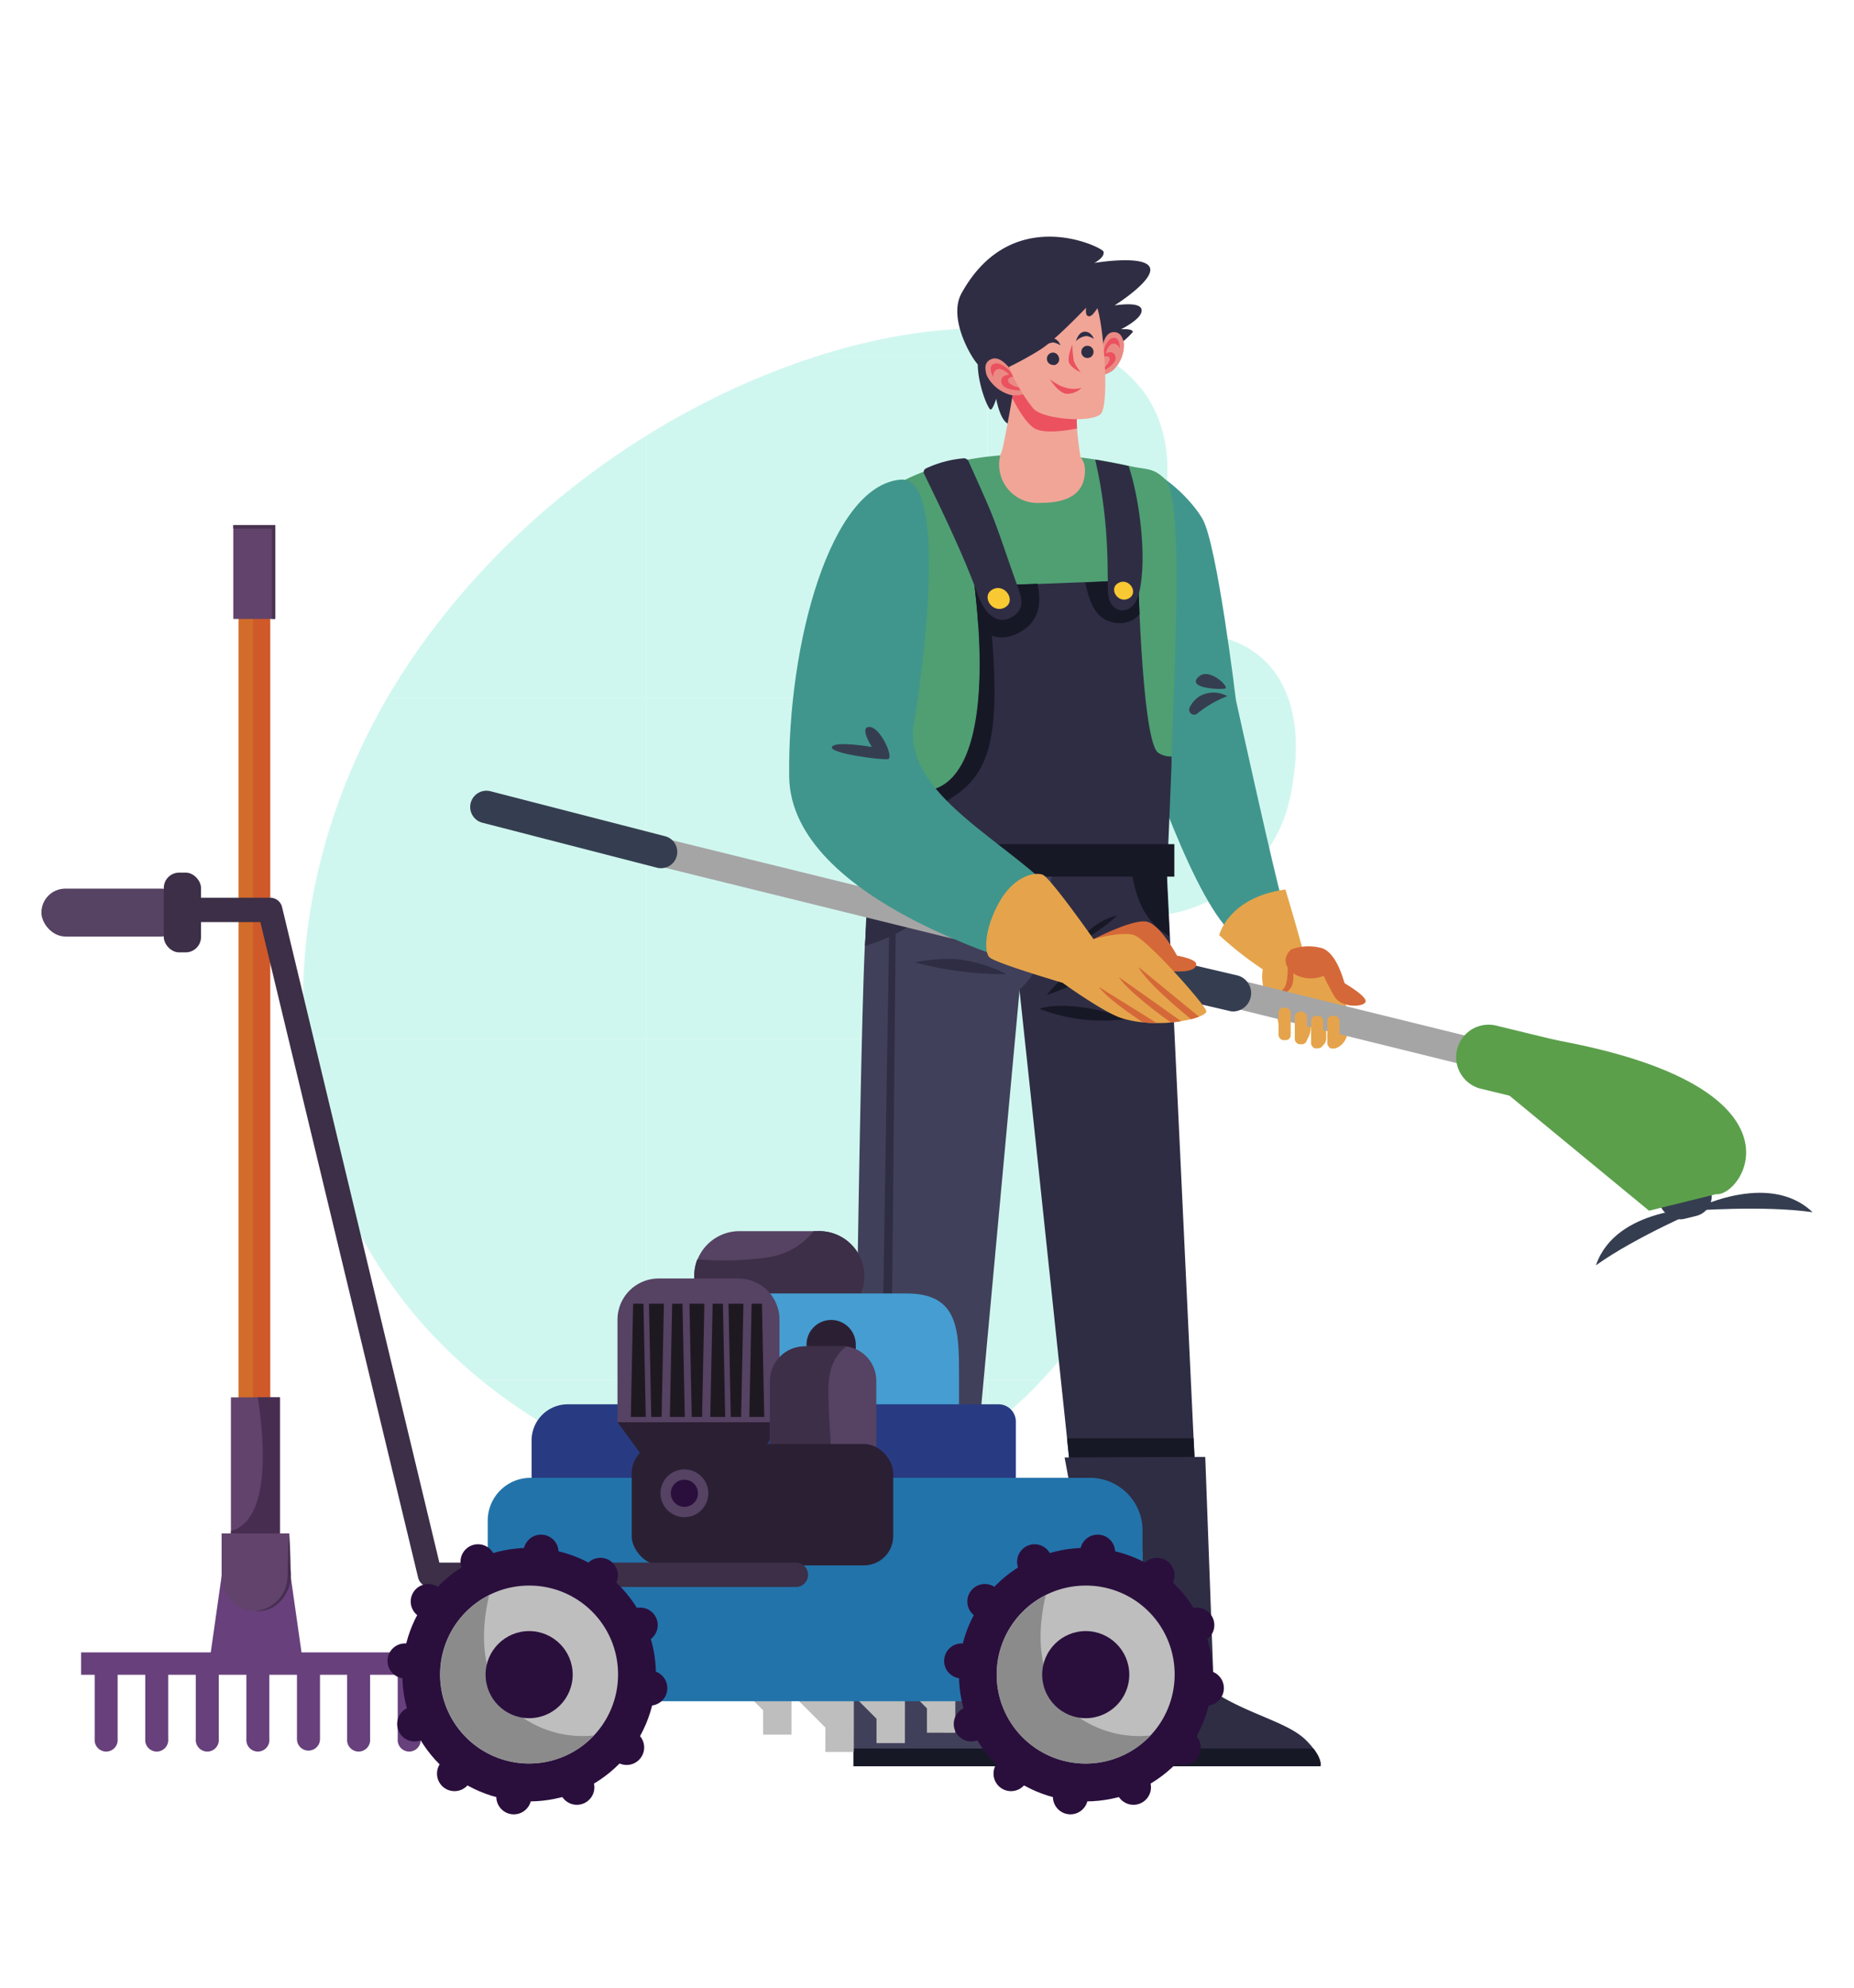 <svg xmlns="http://www.w3.org/2000/svg" viewBox="0 0 235 252">
  <defs>
    <clipPath id="a">
      <path d="M-973.27-574h537.91v379.8h-537.91z" class="a"/>
    </clipPath>
    <clipPath id="b">
      <path d="M444.19-188.9s-27-18.44-78.41-35.46c-1.26-8.7-3.55-20.88-6.42-20.88s-5.22 8.76-6.74 16.72q-7-2.11-14.56-4.14c-1.65-13-5.73-39.93-11.12-39.93-5.54 0-9.8 20.4-12.06 34.24-75.3-16.74-181.94-23.9-315.86 8.92-1.72-6.47-3.75-11.22-6-11.22-3.13 0-5.85 6.5-8 14.66-31.71 7.23-83.43 13.93-137.38 19.58-42.53-4.62-82.14-9.54-105.44-13.86-35.7-6.63-68.47-11.15-98.5-14-1.77-13.44-5.74-38.35-10.91-38.35-5.84 0-10.27 22.69-12.42 36.44-27.81-1.9-53.07-2.31-75.95-1.62a283.38 283.38 0 00-54.07-26.39c-3.46-16.73-8-31.19-13.17-31.19s-9.57 9.93-13.24 22.85c-9.6-2.58-19.77-4.84-30.51-6.69-1.19-6.85-2.92-14-5-14-2.26 0-4.15 6-5.5 12.34-2.19-.31-4.39-.61-6.62-.88-1.72-13.28-5.74-38.95-11-38.95-5.89 0-10.34 23.06-12.47 36.78-8.39-.52-17.06-.82-26-.82a345.16 345.16 0 00-42 2.56 17.51 17.51 0 00-14.45-7.6 17.54 17.54 0 00-16.91 12.93 351 351 0 00-83.28 29.64c-48.42-6.34-106.07-7.9-172.29.39-3.36-24-9.91-61.33-18.26-61.33-10.76 0-18.77 44.31-22.22 67.49q-21 3.75-43.08 8.86c-36.35-26.43-98.21-56.47-191.7-56.47-149.62 0-239.24 95.81-239.24 95.81h110.47c-30.56 2.27-50.38 3.53-50.38 3.53H444.19z" class="a"/>
    </clipPath>
    <clipPath id="c">
      <path d="M147.3 65.29c-4.24 19.11-57.21 27.45-9.78 59.71 24.2 16.48-7.43 81.86-58.19 60.76-45.83-19-51-68.49-26.26-103.5 33.11-46.88 102.47-54.04 94.23-16.97z" class="a"/>
    </clipPath>
    <clipPath id="d">
      <path d="M163.45 101.42c-3.56 16.09-28.73 22.54-30.76.56-2.34-25.38 37.67-31.78 30.76-.56z" class="a"/>
    </clipPath>
    <style>
      .a{fill:none}.g{fill:#67407c}.j{fill:#61436b}.k{fill:#472e51}.m{opacity:.42;mix-blend-mode:multiply}.o{fill:#8eebd8}.q{fill:#2f2d44}.r{fill:#40968d}.s{fill:#353e50}.t{fill:#e5a44b}.u{fill:#d56839}.w{fill:#171826}.x{fill:#f8c933}.y{fill:#f1a597}.z{fill:#eb515f}.aa{fill:#ea8a84}.ab{fill:#f1a698}.ac{fill:#40405a}.ae{fill:#5b9f4b}.af{fill:#bebebe}.ag{fill:#564263}.ah{fill:#3c2f47}.ak{fill:#2b2033}.al{fill:#1e1921}.am{fill:#2373ab}.an{fill:#2a0f3d}.ao{fill:#8b8b8b}
    </style>
  </defs>
  <g style="isolation:isolate">
    <path d="M38.36 210.48H26.57l1.52-10.68h8.75l1.52 10.68z" class="g"/>
    <path fill="#d26c2a" d="M32.23 185a2 2 0 01-2-2V77a2 2 0 012-2 2 2 0 012 2v106a2 2 0 01-2 2z"/>
    <path fill="#cf5929" d="M33.17 185a1.09 1.09 0 01-1.09-1.09V76a1.09 1.09 0 011.09-1.09A1.09 1.09 0 0134.25 76v107.86a1.09 1.09 0 01-1.08 1.14z"/>
    <path d="M29.27 177.14h6.2v18.93h-6.2z" class="j"/>
    <path d="M35.48 177.14v18.93h-6.2v-2c5.59-1.48 3.91-13.74 3.38-16.94z" class="k"/>
    <path d="M29.57 66.58h5.32v11.88h-5.32z" class="j"/>
    <path fill="#483351" d="M29.57 66.58v.43h4.88v11.44h.44V66.58h-5.32z"/>
    <path d="M32.38 204.23a4.29 4.29 0 01-4.29-4.23v-5.61h8.57V200a4.28 4.28 0 01-4.28 4.23z" class="j"/>
    <path d="M36.66 194.34c.11 1.54.15 3.2.18 4.67a4.91 4.91 0 01-1.63 4.3 4 4 0 01-2.83.92 4.45 4.45 0 004-3.71c.16-.71.04-3.09.28-6.18z" class="k"/>
    <path d="M54.66 209.47H10.28v2.84H12v8.15a1.46 1.46 0 102.91 0v-8.15h3.5v8.15a1.46 1.46 0 102.91 0v-8.15h3.5v8.15a1.46 1.46 0 102.91 0v-8.15h3.5v8.15a1.46 1.46 0 102.91 0v-8.15h3.5v8.15a1.46 1.46 0 102.92 0v-8.15H44v8.15a1.46 1.46 0 102.91 0v-8.15h3.5v8.15a1.46 1.46 0 102.91 0v-8.15h1.31z" class="g"/>
    <g class="m">
      <g clip-path="url(#c)">
        <path d="M125.16 1.95h43.26v43.26h-43.26z" class="a"/>
        <path d="M125.16 1.95h43.26v43.26h-43.26z" class="o"/>
        <path d="M125.16 45.21h43.26v43.26h-43.26z" class="a"/>
        <path d="M125.16 45.21h43.26v43.26h-43.26z" class="o"/>
        <path d="M125.16 88.47h43.26v43.26h-43.26z" class="a"/>
        <path d="M125.16 88.47h43.26v43.26h-43.26z" class="o"/>
        <path d="M125.16 131.72h43.26v43.26h-43.26z" class="a"/>
        <path d="M125.16 131.72h43.26v43.26h-43.26z" class="o"/>
        <path d="M125.16 174.98h43.26v43.26h-43.26z" class="a"/>
        <path d="M125.16 174.98h43.26v43.26h-43.26z" class="o"/>
        <path d="M81.9 1.95h43.26v43.26H81.9z" class="a"/>
        <path d="M81.9 1.95h43.26v43.26H81.9z" class="o"/>
        <path d="M81.9 45.21h43.26v43.26H81.9z" class="a"/>
        <path d="M81.9 45.21h43.26v43.26H81.9z" class="o"/>
        <path d="M81.9 88.47h43.26v43.26H81.9z" class="a"/>
        <path d="M81.9 88.47h43.26v43.26H81.9z" class="o"/>
        <path d="M81.9 131.72h43.26v43.26H81.9z" class="a"/>
        <path d="M81.9 131.72h43.26v43.26H81.9z" class="o"/>
        <path d="M81.9 174.98h43.26v43.26H81.9z" class="a"/>
        <path d="M81.9 174.98h43.26v43.26H81.9z" class="o"/>
        <g>
          <path d="M38.65 1.95h43.26v43.26H38.65z" class="a"/>
          <path d="M38.65 1.95h43.26v43.26H38.65z" class="o"/>
        </g>
        <g>
          <path d="M38.65 45.21h43.26v43.26H38.65z" class="a"/>
          <path d="M38.65 45.21h43.26v43.26H38.65z" class="o"/>
        </g>
        <g>
          <path d="M38.65 88.47h43.26v43.26H38.65z" class="a"/>
          <path d="M38.65 88.47h43.26v43.26H38.65z" class="o"/>
        </g>
        <g>
          <path d="M38.65 131.72h43.26v43.26H38.65z" class="a"/>
          <path d="M38.65 131.72h43.26v43.26H38.65z" class="o"/>
        </g>
        <g>
          <path d="M38.65 174.98h43.26v43.26H38.65z" class="a"/>
          <path d="M38.65 174.98h43.26v43.26H38.65z" class="o"/>
        </g>
        <g>
          <path d="M-4.61 1.95h43.26v43.26H-4.61z" class="a"/>
          <path d="M-4.61 1.95h43.26v43.26H-4.61z" class="o"/>
        </g>
        <g>
          <path d="M-4.61 45.21h43.26v43.26H-4.61z" class="a"/>
          <path d="M-4.61 45.21h43.26v43.26H-4.61z" class="o"/>
        </g>
        <g>
          <path d="M-4.61 88.47h43.26v43.26H-4.61z" class="a"/>
          <path d="M-4.61 88.47h43.26v43.26H-4.61z" class="o"/>
        </g>
        <g>
          <path d="M-4.61 131.72h43.26v43.26H-4.61z" class="a"/>
          <path d="M-4.61 131.72h43.26v43.26H-4.61z" class="o"/>
        </g>
        <g>
          <path d="M-4.61 174.98h43.26v43.26H-4.61z" class="a"/>
          <path d="M-4.61 174.98h43.26v43.26H-4.61z" class="o"/>
        </g>
      </g>
    </g>
    <g class="m">
      <g clip-path="url(#d)">
        <path d="M125.16 45.21h43.26v43.26h-43.26z" class="a"/>
        <path d="M125.16 45.21h43.26v43.26h-43.26z" class="o"/>
        <g>
          <path d="M125.16 88.47h43.26v43.26h-43.26z" class="a"/>
          <path d="M125.16 88.47h43.26v43.26h-43.26z" class="o"/>
        </g>
      </g>
    </g>
    <g>
      <path d="M141.3 38.7c.08-.05 5.22-3.29 4.42-4.85s-7-.52-7-.52 1.37-.71 1.15-1.44c-.15-.55-11.63-6.25-18 5.3-1.68 3.05 1.08 7.92 2.06 9 .06 2.77 1.32 5.64 1.61 5.72s.73-1.35.73-1.35.53 3 1.66 3.19 1.45-3.26 1.48-3.16 1.72 5.93 3.44 5.59 2.43-6.58 2.43-6.58.3 1.51 1.07 1.51 3.81-5.5 4.24-6.57a.88.88 0 000-.15 9.05 9.05 0 003-2.31c0-.45-1.5-.34-1.5-.34s2.78-1.34 2.61-2.48-3.48-.5-3.4-.56z" class="q"/>
      <path d="M156.66 118.71c-5-3.55-11.65-23.47-12.14-25.51s-6.31-21.91-3.87-30.56c2.14-7.62 9.95-.13 11.8 3.2s4.21 22.92 4.21 22.92 5.1 23.14 5.91 25.59 1.89 9.85-5.91 4.36z" class="r"/>
      <path d="M155.56 88.25a3.59 3.59 0 00-3.49 0 3.53 3.53 0 00-1.24 1.36.64.64 0 001 .79 14 14 0 013.73-2.15zM152 85.73c1.32-1.11 3.88 1.38 3.29 1.55s-5.1-.02-3.29-1.55z" class="s"/>
      <path d="M154.54 118.55s1.13-4.78 8.39-5.79c1.39 4.61 2.25 7.82 2.25 7.82s2.63.44 3.75 2.19a15.53 15.53 0 011.93 8c-.27 1.81-1.62 2.27-2.11 2.13-.68-.19-.13-.39 0-2.06a12.06 12.06 0 00-.76-3.55h-.17s.34 3.49.29 4.35a1.29 1.29 0 01-1.42 1.22c-.69 0-.17-1.34 0-2.57a5.21 5.21 0 00-.79-2.79h-.38s1.34 2.52.14 4.32c-1 1.55-1.34-.78-1.3-.9S164 128 164 128l-.41.15a27.53 27.53 0 01-.16 3.18c-.17 1.1-1.37-.54-1.37-.54v-.69a5.15 5.15 0 00-1-2.85 6 6 0 01-1-4.37 44.61 44.61 0 01-5.52-4.33z" class="t"/>
      <path d="M163.67 120.35a6.33 6.33 0 014-.12c1.92.8 2.67 4.34 2.78 4.42s2.65 1.54 2.65 2.27-3.05 1-4-.67-1.31-2.54-1.31-2.54a4.34 4.34 0 01-3.52-.11c-1.57-.93-1.7-2.26-.6-3.25z" class="u"/>
      <path d="M163.16 121.56s.3 2.91-.46 3.77a19.18 19.18 0 01-1.43 1.49 4.54 4.54 0 002.32-1.56c.79-1.16 0-3.7 0-3.7z" class="u"/>
      <path fill="#4f9f72" d="M148.5 95.9v.79a9 9 0 01-1.09 4c-1.83 3.39-3.95 7.32-6 11.2a23 23 0 01-23.79 12 11.48 11.48 0 01-3.73-1.11c-2-3-3.14-14-3.58-25.54v-.5c-.51-13.79-.47-31 .51-33 .9-1.78 10.3-8.24 28.08-5.48 1.43.22 2.9.51 4.24.81 2.33.52 3 .17 4.58 1.72 2.28 2.34 1.18 22.92.78 35.11z"/>
      <path d="M144.44 77.88c.28 6.14.95 16.65 2.39 17.56a2.87 2.87 0 001.67.46v.79c-.13 3.65-.45 11.09-.7 17a10.12 10.12 0 01-9 9.63c-8.48 1-20.74 1.8-25-.58-1.85-2.74-2.94-12.19-3.45-22.59 0-1-.1-2-.13-2.94v-.5a7.55 7.55 0 007 3.56c5.36-.44 7.61-8.26 6.78-20.91-.11-1.65-.27-3.38-.49-5.2h1.57c1.79 0 4.06-.06 6.42-.13l6.06-.23c3.78-.16 6.72-.31 6.72-.31s.05 1.81.16 4.39z" class="q"/>
      <path d="M125.08 74.17c2.26 19.52.62 24-5.13 27.39-3.21 1.88-6.89.36-9.57-1.41 0-1-.1-2-.13-2.94v-.5a7.55 7.55 0 007 3.56c5.36-.44 7.61-8.26 6.78-20.91-.11-1.65-.27-3.38-.49-5.2.46.01.96.02 1.54.01zM144.28 73.5s.05 1.8.16 4.38a3.37 3.37 0 01-2.71 1.12c-3.21-.22-3.75-3.38-4.17-5.15 3.78-.2 6.72-.35 6.72-.35z" class="w"/>
      <path d="M131.5 74c.73 3.18-.22 5.59-3.37 6.64a3.83 3.83 0 01-4.13-1.28c-.11-1.65-.27-3.38-.49-5.2 1.91.04 4.88-.02 7.99-.16z" class="w"/>
      <path d="M143.06 59.08c1.32 3.9 2.41 11.63 1.32 16.09-.76 3.15-3.65 2.63-3.9.29-.23-1.22.4-8.4-1.66-17.2 1.42.25 2.9.52 4.24.82z" class="q"/>
      <path d="M141.8 73.88c-1.36.67-.11 2.68 1.24 2s.12-2.68-1.24-2z" class="x"/>
      <path d="M122.14 58.1a.64.64 0 01.62.37c.83 1.83 1.95 4.34 2.52 5.67 1.23 2.85 2.44 6.75 3.72 10.24.57 1.58.77 2.62-.29 3.52-1.52 1.29-3.56.83-4.77-2.52-2-5.61-5.62-12.82-6.81-15.32a.52.52 0 01.24-.68 14 14 0 014.77-1.28z" class="q"/>
      <path d="M125.86 74.7c-1.58.79-.13 3.12 1.45 2.34s.13-3.12-1.45-2.34z" class="x"/>
      <g>
        <path d="M136.52 52.54a13.19 13.19 0 000 1.78c.08 1.22.28 2.51.48 4-2.77 3.27-6.84 2.32-10.19-.31.5-2 1.1-5.35 1.48-7.55.22-1.3.36-2.2.36-2.2a69 69 0 007.87 4.28z" class="y"/>
        <path d="M136.52 52.54a13.19 13.19 0 000 1.78c-1.49.29-4.14.68-5.37 0-1-.58-2.15-2.48-2.86-3.9.22-1.3.36-2.2.36-2.2a69 69 0 007.87 4.32z" class="z"/>
        <path d="M129.89 49.92a3.65 3.65 0 01-1.73.16 4.76 4.76 0 01-3.1-2.52c-.23-.82-.31-1.61.52-2 1.54-.77 3.26 2.23 4 3.66l.15.31z" class="aa"/>
        <path d="M129.7 49.5c-.53 0-2.54 0-2.76-1s1-1 1-1-.88-.93-1.51-.69-.53 1-.53 1-.85-1.42.18-1.72c.63-.18 1.74.53 2.47 1.66-.66 0-.94.36-.68.76a2.37 2.37 0 001.69.62z" class="z"/>
        <g>
          <path d="M139.62 47.58a3.45 3.45 0 001.47-.64 4.44 4.44 0 001.38-3.43c-.18-.77-.48-1.44-1.33-1.41-1.59.07-1.64 3.26-1.57 4.74v.32c.03.26.05.42.05.42z" class="aa"/>
          <path d="M139.58 47.16c.44-.22 2.08-1.11 1.8-2s-1.24-.35-1.24-.35.3-1.15.91-1.24.89.59.89.59.05-1.54-.92-1.31c-.59.13-1.17 1.2-1.26 2.44.56-.25.93-.13.9.31a2.25 2.25 0 01-1.09 1.26c0 .14.01.2.01.3z" class="z"/>
        </g>
        <g>
          <path d="M131 51.82c1.2 1.3 7.11 1.84 8.48.7 1.16-.93.48-10.7-.38-13.45-.47.68-.8 1.14-1.19 1s-.24-1.06-.24-1.06-4 4.21-5.86 5.34a40.91 40.91 0 01-3.93 2.17 21 21 0 003.12 5.3z" class="y"/>
          <path d="M135.93 43.68s-.75 1.69-.38 2.41a3 3 0 001.45 1.08 4.62 4.62 0 01-.88-1.38 11.91 11.91 0 01-.19-2.11zM133.1 48.07s.89 1.6 2 1.84a2.54 2.54 0 002-.76s-1.79.74-4-1.08z" class="z"/>
          <path d="M137.93 43.84a.77.77 0 00-.72.31.7.7 0 00-.14.37.76.76 0 00.05.39.78.78 0 00.63.47.89.89 0 00.39-.06.72.72 0 00.32-.25.79.79 0 00.09-.76.77.77 0 00-.62-.47zM136.38 43.26a2.07 2.07 0 011.37-.66 2.49 2.49 0 01.9.36s-.31-.93-1.15-.91-1.12 1.21-1.12 1.21z" class="q"/>
          <g>
            <path d="M133.57 44.7a.79.79 0 00-.72.31.85.85 0 00-.15.37.78.78 0 00.06.4.76.76 0 00.62.47.73.73 0 00.39 0 .9.9 0 00.33-.25.75.75 0 00.09-.76.79.79 0 00-.62-.54zM132.14 44.07a2.17 2.17 0 011.37-.66 2.62 2.62 0 01.91.37s-.31-.94-1.15-.91-1.13 1.2-1.13 1.2z" class="q"/>
          </g>
        </g>
      </g>
      <g>
        <path d="M136.79 184.86l.93 5.95 1.25 7.91h11.65l-.32-7.34-.3-6.92-13.21.4z" class="ab"/>
        <path d="M136.79 184.86l.93 5.95 12.58.57-.3-6.92-13.21.4z" class="z"/>
        <path d="M127.43 109.15c.75 6.12 6.12 57 7.82 73.17l.51 4.91h15.77l-.24-4.91-3-63.63-.43-8.94-4.44-.18c-4.71-.18-11.9-.42-15.99-.42z" class="q"/>
        <path d="M143.37 109.57c.21 2.78 1.16 7.13 4.87 9.12l-.43-8.94zM132.69 126.14s3.41-4.87 8.78-4.87c-2.25 2.73-8.78 4.87-8.78 4.87zM131.74 127.88c2-.73 6.83-.44 11 1.3a22.09 22.09 0 01-11-1.3zM141.61 116.05a21.76 21.76 0 01-4.86 3.41 8.13 8.13 0 014.86-3.41zM135.25 182.32l.51 4.91h15.77l-.24-4.91z" class="w"/>
        <g>
          <path d="M134.94 184.76l6.87 36.89.4 2.25h25.15s.3-.71-.89-2.25a10.12 10.12 0 00-.94-1.06c-2.28-2.27-7.15-3.2-11.66-6.09l-1.1-29.81z" class="q"/>
          <path d="M141.81 221.65l.4 2.25h25.15s.3-.71-.89-2.25z" class="w"/>
        </g>
        <g>
          <path d="M109.21 184.86l-.04 5.95-.06 7.91h11.65l.89-7.34.84-6.92-13.28.4z" class="ab"/>
          <path d="M109.21 184.86l-.04 5.95 12.48.57.84-6.92-13.28.4z" class="z"/>
          <path d="M108.39 182.32c0 3.24-.06 5.18-.06 5.18h15.18s.18-1.94.49-5.18c1.1-12 5.24-56.87 5.24-56.87a10.06 10.06 0 003.22-6.41l.92-9.11-13.8.11-7.49.06a20.4 20.4 0 00-2.39 8.32c0 .44 0 .94-.08 1.5-.53 11.44-1.05 48.64-1.23 62.4z" class="ac"/>
          <path d="M109.62 119.92a23.39 23.39 0 005.94-2.69c1.33-1.1 3-4.6 4-7.19l-8.84-.46a48.11 48.11 0 00-1 8.84c-.02.44-.07.94-.1 1.5zM108.39 182.32c0 3.24-.06 5.18-.06 5.18h15.18s.18-1.94.49-5.18zM129.06 122.34a57.46 57.46 0 00-5.58-2.34c-3.07-1.09-6.36-2.12-6.36-2.12a12.06 12.06 0 016.52.49c2.75.87 5.42 3.97 5.42 3.97zM127.56 123.49a18.57 18.57 0 00-6.37-1.91 21.6 21.6 0 00-5.19.42 43.6 43.6 0 0011.56 1.49z" class="q"/>
          <path d="M112.76 114.5l-1.18 73h1.27l.71-72.34-.8-.66z" class="q"/>
          <g>
            <path d="M107.65 186.31l.53 35.34v2.25h25.15s.43-.71-.51-2.25a8.9 8.9 0 00-.77-1.06c-1.9-2.27-6.63-3.2-10.66-6.09l3.24-28.19z" class="ac"/>
            <path d="M108.18 221.65v2.25h25.15s.43-.71-.51-2.25z" class="w"/>
          </g>
        </g>
      </g>
      <path d="M148.85 111.13h-38.62v-4.12h38.62z" class="w"/>
      <path d="M126.71 58.08a4.87 4.87 0 005.15 5.67c3.27 0 5.66-1 5.66-4.12 0-2.28-2.14-3.09-5.41-3.09s-4.89-1.03-5.4 1.54z" class="y"/>
      <g>
        <rect width="6.69" height="5.15" x="210.3" y="149.23" class="s" rx="2.57" transform="rotate(166.14 213.642 151.814)"/>
        <path fill="#a5a5a5" d="M207.44 140.29a2.18 2.18 0 01-.43 0l-124.8-30.8a1.8 1.8 0 11.86-3.5l124.8 30.75a1.8 1.8 0 01-.43 3.55z"/>
        <path d="M203 141.59a4 4 0 01-1-.11l-14.1-3.42a4.12 4.12 0 111.94-8l14.1 3.42a4.12 4.12 0 01-1 8.12z" class="ae"/>
        <path d="M83.77 110.06a1.91 1.91 0 01-.52-.07l-22.09-5.69a2.06 2.06 0 011-4l22.12 5.7a2.06 2.06 0 01-.51 4.06zM156.34 128.22a1.93 1.93 0 01-.53-.07L142 124.93a2.32 2.32 0 011-4.52l13.79 3.23a2.32 2.32 0 01-.52 4.58z" class="s"/>
        <path d="M192.35 131.07c38.65 5.47 28.72 20.72 25.17 20.31l-8.5 2.1-19.31-15.92z" class="ae"/>
        <path d="M214.32 153.49s9.76-5.25 15.43.18c-6.26-.9-15.43-.18-15.43-.18z" class="s"/>
        <path d="M215.9 153.14s-11.08-.17-13.61 7.26c5.14-3.68 13.61-7.26 13.61-7.26z" class="s"/>
      </g>
      <g>
        <path d="M131.25 122.78c-.32-.23-31-8.32-31.22-24.32-.21-16.85 5.23-36.92 14.14-37.66 6.18-.52 2.69 25.24 1.69 30.75-1.67 9.26 12.11 15.07 18.71 22.48 3.64 4.5 1.07 6.32 1.07 6.32z" class="r"/>
        <path d="M110.05 92.16c1.43-.27 3.33 3.93 2.5 4.07s-7.48-.73-7.1-1.54 5.06 0 5.06 0-1.51-2.33-.46-2.53z" class="s"/>
        <g>
          <path d="M138.63 119.05s5.06-2.64 6.78-2.2 3.78 4.29 3.78 4.29 2.27.4 2.42 1-.71 1-1.92 1a7 7 0 01-2.23-.21c-.75-.16-8.83-3.88-8.83-3.88z" class="u"/>
          <path d="M125.39 121.33c.62.71 9.3 3.26 9.3 3.26s5.2 3.77 7.54 4.5a13.41 13.41 0 002.64.51 17.14 17.14 0 001.76.09c.6 0 1.2 0 1.77-.08s.89-.09 1.3-.16.89-.16 1.28-.25a9.62 9.62 0 001-.32c.64-.25 1-.51.91-.75-.31-.95-7.55-9.12-9.19-9.6s-5.09.52-5.09.52-5.52-7.86-6.46-8.17c-1.15-.39-3.76.29-5.58 3.65s-1.81 6.1-1.18 6.8z" class="t"/>
          <path d="M144.3 122.58c1 1.92 5.29 5.49 6.68 6.62a9.62 9.62 0 001-.32c-2.52-2.06-7.68-6.3-7.68-6.3zM141.82 123.86c1.05 1.65 4.76 4.45 6.58 5.75.45 0 .89-.09 1.3-.16-2.7-1.93-7.88-5.59-7.88-5.59zM139.28 125.11c.92 1.27 3.59 3.17 5.59 4.49a17.14 17.14 0 001.76.09z" class="u"/>
        </g>
      </g>
    </g>
    <g>
      <path d="M91.58 211.65l5.15 5.16v3.09h3.6l.01-8.24-8.76-.01z" class="af"/>
      <path d="M99.47 213.84l5.15 5.16-.01 3.09h3.61l.01-8.24-8.76-.01z" class="af"/>
      <path d="M105.96 212.72l5.14 5.16v3.09h3.6l.01-8.24-8.75-.01z" class="af"/>
      <path d="M112.35 211.41l5.14 5.15v3.09l3.6.01.01-8.24-8.75-.01z" class="af"/>
      <path d="M88 161.81a5.74 5.74 0 005.73 5.73h9.86a5.74 5.74 0 100-11.47h-9.88a5.73 5.73 0 00-5.71 5.74z" class="ag"/>
      <path d="M88 161.81a5.74 5.74 0 005.73 5.73h9.86a5.74 5.74 0 100-11.47h-.44a9.14 9.14 0 01-5.77 3.32 40.54 40.54 0 01-9 .26 5.69 5.69 0 00-.38 2.16z" class="ah"/>
      <path fill="#469dd1" d="M121.56 180.64v-6.15c0-5.81 0-10.52-6.63-10.52H89.57c-4.23 0-7.67 5.45-7.67 12.17v4.73z"/>
      <path fill="#283b82" d="M128.77 213.6H67.38v-31a4.58 4.58 0 014.58-4.58h54.61a2.19 2.19 0 012.19 2.19v33.39h.01z"/>
      <path d="M97.19 183.17l1.61-2.88H78.27l4.94 6.73 13.98-3.85z" class="ak"/>
      <path d="M98.8 180.29H78.27v-13a5.22 5.22 0 015.22-5.22h10.09a5.22 5.22 0 015.22 5.22v13z" class="ag"/>
      <path d="M94.98 179.62h1.89l-.29-14.35h-1.31l-.29 14.35zM94.23 165.27h-1.89l.29 14.35h1.31l.29-14.35zM90.03 179.62h1.89l-.29-14.35h-1.3l-.3 14.35zM89.28 165.27h-1.89l.29 14.35h1.31l.29-14.35zM84.91 179.62h1.89l-.29-14.35H85.2l-.29 14.35zM79.96 179.62h1.89l-.29-14.35h-1.31l-.29 14.35zM84.15 165.27h-1.89l.29 14.35h1.31l.29-14.35z" class="al"/>
      <path d="M67.25 187.34h70.89a6.68 6.68 0 016.68 6.68v11.74a6.68 6.68 0 01-6.68 6.68H68.5a6.68 6.68 0 01-6.68-6.68v-13a5.43 5.43 0 015.43-5.42z" class="am"/>
      <path d="M65.7 196.61h79.13V209a6.66 6.66 0 01-6.66 6.66H72.36A6.66 6.66 0 0165.7 209v-12.39z" class="am"/>
      <path d="M108.47 173.57h-6.24v-3.12a3.12 3.12 0 013.12-3.12 3.12 3.12 0 013.12 3.12z" class="ak"/>
      <path d="M111.07 175.08v15.86l-4.64 5.61-8.83-5.36v-16.11a4.41 4.41 0 014.4-4.4h4.67a3.28 3.28 0 01.63 0 4.4 4.4 0 013.77 4.4z" class="ag"/>
      <path d="M105 176.15c0 4.74.89 14.88 1.42 20.4l-8.83-5.36v-16.11a4.41 4.41 0 014.4-4.4h4.67a3.28 3.28 0 01.63 0c-1.19.87-2.29 2.45-2.29 5.47z" class="ah"/>
      <rect width="33.15" height="15.39" x="80.07" y="183.05" class="ak" rx="3.71"/>
      <path d="M101 201.18H54.47A1.55 1.55 0 0153 200l-20-83.11H14a1.55 1.55 0 110-3.09h20.25a1.55 1.55 0 011.5 1.18l19.94 83.11H101a1.55 1.55 0 010 3.09z" class="ah"/>
      <circle cx="86.75" cy="189.3" r="3.03" class="ag"/>
      <circle cx="86.75" cy="189.3" r="1.72" class="an"/>
      <rect width="18.21" height="6.07" x="5.25" y="112.65" class="ag" rx="3.03"/>
      <rect width="4.72" height="10.11" x="20.76" y="110.62" class="ah" rx="1.95"/>
      <circle cx="67.07" cy="212.29" r="16.07" class="an"/>
      <path d="M78.34 212.29A11.28 11.28 0 1167.07 201a11.24 11.24 0 0111.27 11.29z" class="af"/>
      <path d="M75.29 220A11.27 11.27 0 1162 202.22c-1 4.3-1.65 11.51 4.37 15.59a13.48 13.48 0 008.92 2.19z" class="ao"/>
      <circle cx="67.07" cy="212.29" r="5.52" class="an"/>
      <circle cx="68.58" cy="196.76" r="2.22" class="an"/>
      <circle cx="60.59" cy="197.98" r="2.22" class="an"/>
      <circle cx="54.28" cy="203.02" r="2.22" class="an"/>
      <circle cx="51.34" cy="210.55" r="2.22" class="an"/>
      <circle cx="52.56" cy="218.54" r="2.22" class="an"/>
      <circle cx="57.61" cy="224.84" r="2.22" class="an"/>
      <circle cx="65.13" cy="227.78" r="2.22" class="an"/>
      <circle cx="73.12" cy="226.57" r="2.22" class="an"/>
      <circle cx="79.43" cy="221.52" r="2.22" class="an"/>
      <circle cx="82.37" cy="214" r="2.22" class="an"/>
      <circle cx="81.15" cy="206.01" r="2.22" class="an"/>
      <circle cx="76.1" cy="199.7" r="2.22" class="an"/>
      <g>
        <circle cx="137.62" cy="212.29" r="16.07" class="an"/>
        <path d="M148.89 212.29A11.28 11.28 0 11137.62 201a11.24 11.24 0 0111.27 11.29z" class="af"/>
        <path d="M145.84 220a11.27 11.27 0 11-13.29-17.77c-1 4.3-1.65 11.51 4.36 15.59a13.5 13.5 0 008.93 2.18z" class="ao"/>
        <circle cx="137.62" cy="212.29" r="5.52" class="an"/>
        <circle cx="139.13" cy="196.76" r="2.22" class="an"/>
        <circle cx="131.14" cy="197.98" r="2.22" class="an"/>
        <circle cx="124.83" cy="203.02" r="2.22" class="an"/>
        <circle cx="121.89" cy="210.55" r="2.22" class="an"/>
        <circle cx="123.11" cy="218.54" r="2.22" class="an"/>
        <circle cx="128.15" cy="224.84" r="2.22" class="an"/>
        <circle cx="135.68" cy="227.78" r="2.22" class="an"/>
        <circle cx="143.67" cy="226.57" r="2.22" class="an"/>
        <circle cx="149.97" cy="221.52" r="2.22" class="an"/>
        <circle cx="152.91" cy="214" r="2.22" class="an"/>
        <circle cx="151.7" cy="206.01" r="2.22" class="an"/>
        <circle cx="146.65" cy="199.7" r="2.22" class="an"/>
      </g>
    </g>
    <rect width="1.54" height="4.12" x="162.06" y="127.74" class="t" rx=".64"/>
    <rect width="1.54" height="4.12" x="164.12" y="128.26" class="t" rx=".64"/>
    <rect width="1.54" height="4.12" x="166.18" y="128.77" class="t" rx=".64"/>
    <rect width="1.54" height="4.12" x="168.24" y="128.77" class="t" rx=".64"/>
  </g>
</svg>
